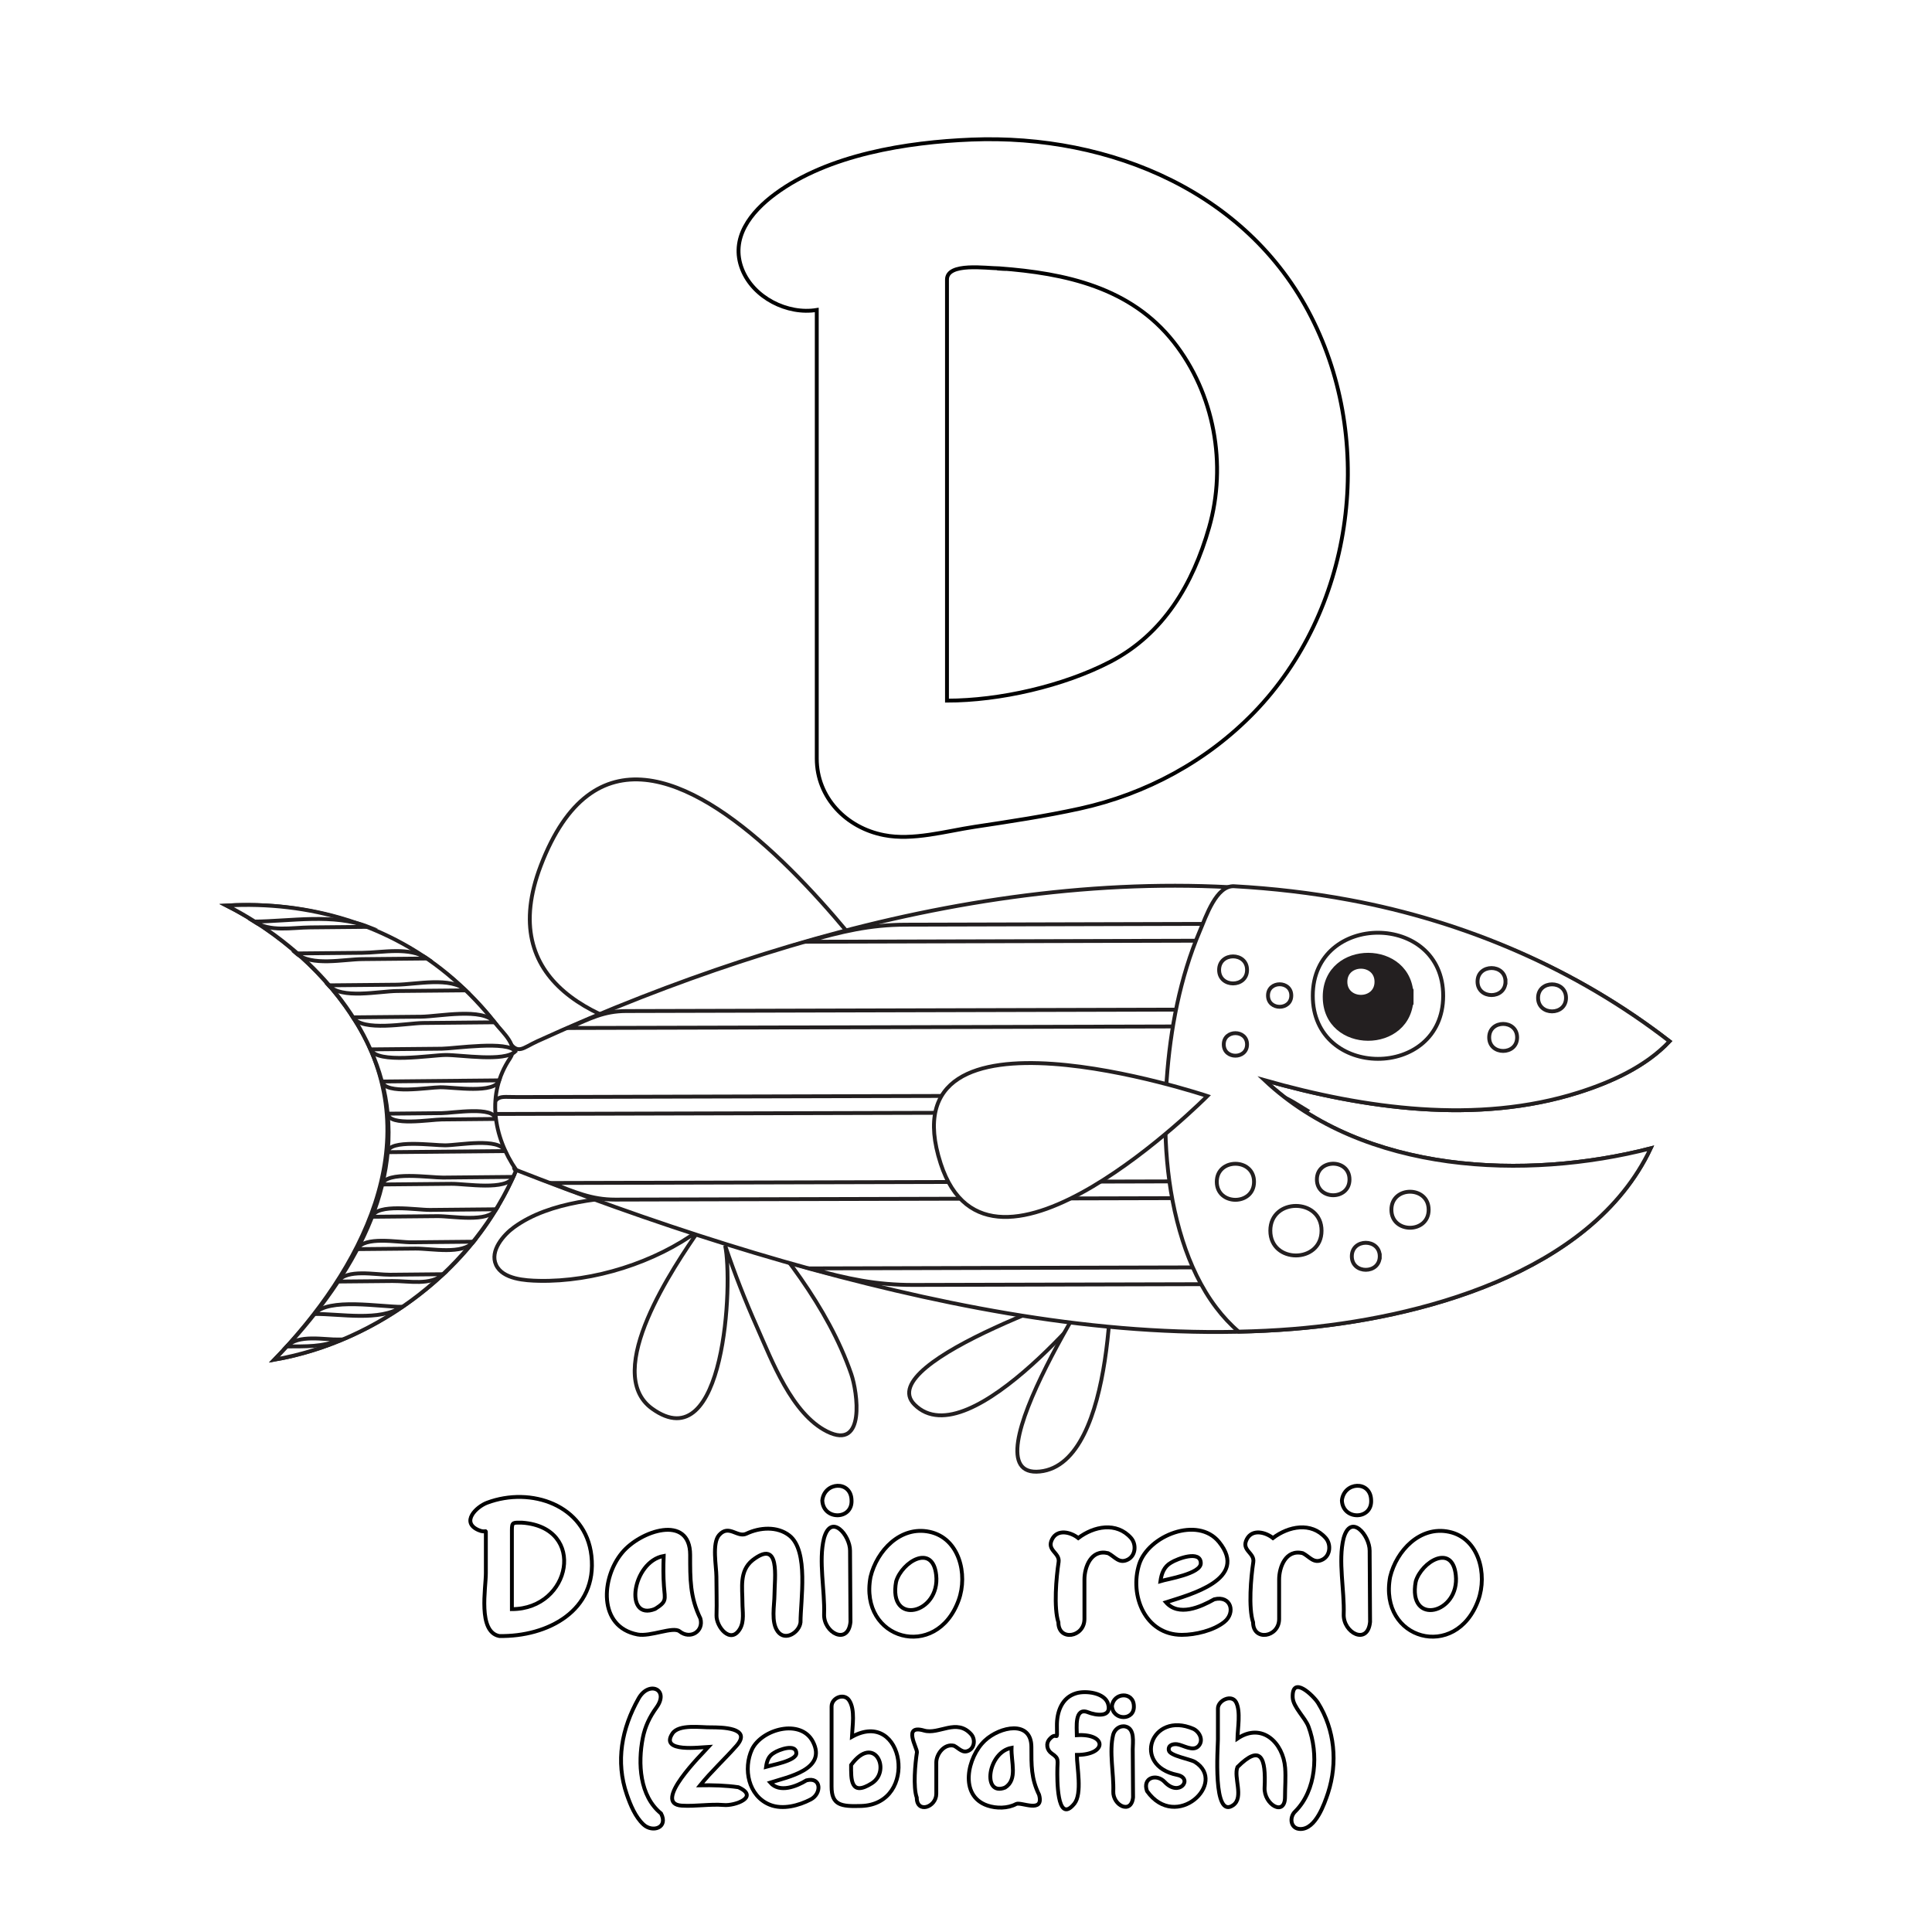 <?xml version="1.0" encoding="utf-8"?>
<!-- Generator: Adobe Illustrator 16.0.0, SVG Export Plug-In . SVG Version: 6.00 Build 0)  -->
<!DOCTYPE svg PUBLIC "-//W3C//DTD SVG 1.1//EN" "http://www.w3.org/Graphics/SVG/1.1/DTD/svg11.dtd">
<svg version="1.1" xmlns="http://www.w3.org/2000/svg" xmlns:xlink="http://www.w3.org/1999/xlink" x="0px" y="0px" width="100%"
	 height="100%" viewBox="0 0 1000 1000" style="enable-background:new 0 0 1000 1000;" xml:space="preserve">
<g id="Layer_3">
	<rect style="fill:#FFFFFF;" width="1000" height="1000"/>
</g>
<g id="Layer_1">
		<path style="fill:#FFFFFF;stroke:#000000;stroke-width:2;" d="M258.437,846.807c-11.232-2.163-6.961-24.708-6.961-32.499
			c0-6.672,0-13.344,0-20.016c0-3.378,0.425-0.451-3.867-2.347c-9.164-4.041-1.142-12.018,4.53-14.144
			c22.604-8.469,51.03,1.133,53.977,27.473C309.306,833.78,283.312,847.243,258.437,846.807z M270.371,788.133
			c-4.68,0-5.414-0.491-5.414,3.725c0,5.37,0,10.74,0,16.109c0,8.307,0,16.612,0,24.918
			C295.669,832.885,303.898,790.635,270.371,788.133C269.413,788.133,272.36,788.281,270.371,788.133z"/>
		<path style="fill:#FFFFFF;stroke:#000000;stroke-width:2;" d="M362.524,837.746c1.841,6.684-5.276,11.026-10.774,6.63
			c-3.343-2.674-15.075,2.902-21.725,1.633c-20.661-3.942-18.803-29.394-8.053-42.296c9.288-11.352,35.249-20.26,35.249,1.105
			C357.221,817.203,357.078,826.58,362.524,837.746z M339.099,832.773c6.15-3.902,5.094-4.693,4.567-11.675
			c-0.394-5.222-0.343-10.498-0.147-15.728C327.19,808.276,322.792,839.316,339.099,832.773
			C339.909,832.26,337.994,833.217,339.099,832.773z"/>
		<path style="fill:#FFFFFF;stroke:#000000;stroke-width:2;" d="M414.346,839.735c-0.616,5.146-7.88,9.956-11.768,4.724
			c-3.61-4.858-1.723-13.47-1.707-19.082c0.026-8.66,3.265-29.18-11.387-17.797c-6.927,5.633-5.193,14.126-5.193,22.055
			c0,4.396,1.064,9.548-1.326,13.525c-4.903,8.174-12.29-1.307-12.1-7.016c0.212-6.714-0.055-13.449-0.055-20.166
			c0-5.145-2.403-17.209,1.437-21.492c5.074-5.656,9.392,1.586,14.094-0.656c6.869-3.273,15.97-3.955,22.253,0.97
			C418.725,802.74,414.346,828.382,414.346,839.735z"/>
		<path style="fill:#FFFFFF;stroke:#000000;stroke-width:2;" d="M425.616,776.642c1.046-9.712,14.824-10.493,15.138-0.222
			C441.362,786.787,426.081,787.01,425.616,776.642z M440.202,839.515c-1.241,12.322-14.018,5.655-13.646-4.033
			c0.441-12.155-2.982-27.575-0.055-39.282c3.668-13.232,13.48-1.518,13.48,6.409C439.98,814.911,440.202,827.211,440.202,839.515z"
			/>
		<path style="fill:#FFFFFF;stroke:#000000;stroke-width:2;" d="M450.587,816.199c3.268-13.556,15.479-26.55,30.539-23.328
			c15.461,3.309,19.873,22.026,15.103,35.294C484.759,860.067,444.449,848.83,450.587,816.199z M463.847,818.52
			c-4.38,23.413,22.921,16.782,20.718-3.314C482.757,798.718,466.943,808.331,463.847,818.52
			C463.626,819.699,464.362,816.826,463.847,818.52z"/>
		<path style="fill:#FFFFFF;stroke:#000000;stroke-width:2;" d="M547.934,808.52c0.737-4.873-6.393-5.979-3.369-11.822
			c2.84-5.494,9.743-3.634,13.535-0.608c8.042-6.109,19.752-8.538,27.293-0.056c2.841,3.199,2.506,9.01-1.547,11.16
			c-4.58,2.435-6.832-1.534-10.276-3.259c-8.876-2.214-12.265,7.307-12.265,13.606c0,6.811,0,13.621,0,20.432
			c0,9.59-13.481,11.68-13.481,1.763C545.344,832.151,546.709,816.446,547.934,808.52C548.006,808.042,547.859,809,547.934,808.52z"
			/>
		<path style="fill:#FFFFFF;stroke:#000000;stroke-width:2;" d="M628.485,827.802c8.712-2.179,11.177,6.911,5.248,11.686
			c-5.574,4.488-15.035,6.711-22.003,6.711c-19.049,0-27.186-20.478-22.086-36.545c4.705-14.819,30.289-25.109,41.327-11.521
			c15.655,19.315-14.957,27.187-27.458,31.216C610.127,836.91,621.431,831.757,628.485,827.802z M606.165,808.797
			c-3.68,2.077-4.955,5.615-5.524,9.613c3.641-1.122,20.883-3.782,20.883-9.282C621.523,802.144,609.333,806.809,606.165,808.797z"
			/>
		<path style="fill:#FFFFFF;stroke:#000000;stroke-width:2;" d="M648.706,808.52c0.737-4.872-6.394-5.979-3.37-11.822
			c2.843-5.49,9.742-3.638,13.535-0.608c8.04-6.104,19.756-8.543,27.293-0.056c2.844,3.198,2.506,9.01-1.547,11.16
			c-4.576,2.435-6.835-1.532-10.275-3.259c-8.877-2.212-12.266,7.305-12.266,13.606c0,6.811,0,13.621,0,20.432
			c0,9.59-13.48,11.68-13.48,1.763C646.116,832.151,647.481,816.446,648.706,808.52C648.778,808.042,648.632,809,648.706,808.52z"/>
		<path style="fill:#FFFFFF;stroke:#000000;stroke-width:2;" d="M694.56,776.642c1.048-9.711,14.824-10.493,15.138-0.222
			C710.308,786.787,695.023,787.01,694.56,776.642z M709.146,839.515c-1.241,12.322-14.018,5.656-13.646-4.033
			c0.441-12.157-2.979-27.572-0.056-39.282c3.674-13.232,13.48-1.519,13.48,6.409C708.924,814.911,709.146,827.211,709.146,839.515z
			"/>
		<path style="fill:#FFFFFF;stroke:#000000;stroke-width:2;" d="M719.531,816.199c3.268-13.556,15.479-26.55,30.539-23.328
			c15.46,3.309,19.872,22.027,15.102,35.294C753.701,860.066,713.393,848.831,719.531,816.199z M732.791,818.52
			c-4.381,23.414,22.922,16.781,20.718-3.314C751.7,798.719,735.888,808.331,732.791,818.52
			C732.57,819.699,733.306,816.826,732.791,818.52z"/>
		<path style="fill:#FFFFFF;stroke:#000000;stroke-width:2;" d="M342.163,938.658c3.853,7.438-4.45,10.025-9.086,5.718
			c-4.245-3.944-6.747-10.095-8.609-15.462c-5.982-17.24-2.638-34.305,6.051-49.759c5.331-9.468,16.067-4.73,9.282,4.642
			c-3.531,4.872-5.923,9.846-7.086,15.735C330.13,912.631,331,929.598,342.163,938.658z"/>
		<path style="fill:#FFFFFF;stroke:#000000;stroke-width:2;" d="M382.19,925.066c11.123,5.071-1.925,9.761-7.542,9.199
			c-7.287-0.57-14.58,0.779-21.795,0.332c-15.665-1.003,10.527-26.758,13.84-30.414c-4.078,0.192-25.364,3.132-18.646-6.92
			c3.316-4.983,14.904-3.08,19.889-3.191c5.205,0,21.691,0.045,13.218,9.613c-6.121,6.921-12.942,13.173-18.771,20.387
			C368.971,923.962,375.681,924.123,382.19,925.066z"/>
		<path style="fill:#FFFFFF;stroke:#000000;stroke-width:2;" d="M417.412,921.504c7.821-1.959,7.966,6.871,2.237,9.861
			c-6.145,3.205-14.474,5.463-21.195,2.756c-11.144-4.49-13.909-18.596-9.219-28.695c5.093-10.492,25.31-16.035,31.543-3.884
			c7.38,14.387-13.164,18.238-22.096,21.122C403.509,928.182,412.29,924.65,417.412,921.504z M400.671,907.25
			c-2.883,1.627-3.717,4.216-4.144,7.209c2.593-0.797,15.663-3.025,15.663-6.961C412.19,902.277,403.087,905.625,400.671,907.25z"/>
		<path style="fill:#FFFFFF;stroke:#000000;stroke-width:2;" d="M445.753,934.764c-10.512,0.353-15.332-0.429-15.332-10.027
			c0-7.259,0-14.518,0-21.775c0-6.559,0-13.117,0-19.676c0-4.546,6.468-7.155,9.105-3.176c3.206,4.837,1.666,13.4,1.419,18.853
			C468.096,883.867,475.928,933.826,445.753,934.764C444.15,934.817,447.577,934.707,445.753,934.764z M440.532,913.548
			c0,7.198-0.445,16.565,10.732,9.463C461.501,916.506,452.529,897.111,440.532,913.548z"/>
		<path style="fill:#FFFFFF;stroke:#000000;stroke-width:2;" d="M474.593,907.042c0.327-2.163-7.681-14.612,3.688-11.312
			c7.71,2.246,16.856-6.547,24.406,1.947c2.121,2.387,1.851,6.773-1.16,8.37c-3.253,1.729-5.167-1.174-7.707-2.444
			c-5.078-1.267-9.199,4.372-9.199,8.604c0,5.422,0,10.844,0,16.266c0,6.976-10.11,10.359-10.11,1.979
			C472.564,924.961,473.697,912.842,474.593,907.042C474.647,906.684,474.537,907.402,474.593,907.042z"/>
		<path style="fill:#FFFFFF;stroke:#000000;stroke-width:2;" d="M537.824,928.962c2.757,9.985-9.435,3.461-11.902,4.797
			c-4.31,2.332-10.234,2.331-14.782,0.798c-14.992-5.062-10.363-25.246-1.352-33.662c7.75-7.239,24.06-10.744,24.06,3.371
			C533.848,913.807,533.679,920.462,537.824,928.962z M520.256,925.232c6.596-4.188,3.037-13.114,3.314-20.553
			C511.118,906.9,508.249,930.047,520.256,925.232C520.863,924.847,519.428,925.564,520.256,925.232z"/>
		<path style="fill:#FFFFFF;stroke:#000000;stroke-width:2;" d="M556.057,933.604c-9.381,11.521-8.785-14.637-8.785-16.913
			c0-5.693,1.094-6.392-2.858-9.068c-2.576-1.742-3.247-5.216-1.036-7.583c3.929-4.324,3.842,2.739,3.688-6.629
			c-0.124-7.24,2.461-14.811,10.059-17.011c4.814-1.395,14.674-0.343,16.42,5.532c2.161,7.338-6.574,5.871-10.359,4.351
			c-7.202-2.863-5.801,8.16-5.801,11.851c15.579-1.011,15.745,10.193,0,10.193C557.383,914.602,560.276,928.395,556.057,933.604
			C555.338,934.486,556.773,932.719,556.057,933.604z"/>
		<path style="fill:#FFFFFF;stroke:#000000;stroke-width:2;" d="M575.53,883.133c0.773-7.193,11.123-7.703,11.354-0.166
			C587.337,890.675,576.135,890.701,575.53,883.133z M586.469,930.288c-0.917,9.109-10.508,4.16-10.234-3.024
			c0.335-9.146-2.256-20.615-0.041-29.462c0.763-2.757,3.506-4.85,6.422-4.144c4.888,1.183,3.688,8.283,3.688,11.769
			C586.304,913.714,586.469,922,586.469,930.288z"/>
		<path style="fill:#FFFFFF;stroke:#000000;stroke-width:2;" d="M593.68,927.057c-2.478-7.01,4.989-9.157,9.157-4.725
			c7.567,8.103,14.987-1.9,6.464-3.646c-23.68-4.814-13.438-33.192,8.328-23.867c3.136,1.438,5.492,5.854,2.777,8.867
			c-2.882,3.202-8.027-0.497-11.146-0.87c-2.138-0.254-4.781,0.464-4.269,3.19c0.528,2.819,11.16,4.508,13.509,5.967
			C635.619,922.659,608.802,948.281,593.68,927.057z"/>
		<path style="fill:#FFFFFF;stroke:#000000;stroke-width:2;" d="M638.348,934.307c-10.844,7.855-7.956-30.126-7.956-33.96
			c0-5.334,0-10.669,0-16.004c0-4.289,7.188-7.587,9.426-3.219c2.434,4.751,0.787,13.564,0.685,18.749
			c12.71-8.585,23.723,2.202,24.686,15.188c0.372,5.018-0.072,10.041-0.072,15.062c0,10.364-10.992,3.899-10.566-4.849
			c0.762-15.454-1.93-22.766-14.047-10.648C638.399,919.872,643.92,930.267,638.348,934.307
			C637.242,935.107,639.452,933.506,638.348,934.307z"/>
		<path style="fill:#FFFFFF;stroke:#000000;stroke-width:2;" d="M670.419,937.58c10.901-10.901,12.098-29.83,6.878-43.839
			c-1.771-4.771-7.917-10.085-8.203-15.083c-0.473-11.983,10.865-0.825,13.094,2.734c8.691,13.938,10.251,30.926,5.221,46.574
			c-1.934,5.798-6.351,18.73-14.254,18.73C667.859,946.697,667.193,940.578,670.419,937.58z"/>
		<path style="fill:#FFFFFF;stroke:#000000;stroke-width:2;" d="M457.562,432.257c-19.461-3.752-34.807-19.343-34.807-39.622
			c0-5.188,0-10.375,0-15.562c0-26.502,0-53.005,0-79.507c0-45.71,0-91.421,0-137.131c-15.202,2.534-32.818-6.389-38.606-20.994
			c-6.412-16.177,4.533-29.765,17.058-39.049c27.529-20.406,68.249-26.806,101.655-28.148
			c71.923-2.89,144.898,27.465,177.352,94.821c31.672,65.396,19.539,149.381-31.052,201.66
			c-24.401,25.216-55.925,42.262-90.129,49.781c-18.013,3.959-36.341,6.701-54.568,9.453
			C489.735,430.182,472.443,435.22,457.562,432.257z M517.23,138.887c-6.679,0-27.071-3.172-27.071,5.82c0,7.206,0,14.411,0,21.616
			c0,25.262,0,50.523,0,75.785c0,40.179,0,80.357,0,120.536c27.254,0,60.285-7.549,84.457-20.096
			c27.752-14.406,42.819-40.271,51.212-69.554c9.332-32.563,2.701-69.333-18.358-96.007
			C585.139,148.702,551.443,141.44,517.23,138.887C512.439,138.887,527.176,139.629,517.23,138.887z"/>
</g>
<g id="Layer_2">
	<path style="fill:#FFFFFF;stroke:#231F20;stroke-width:2;stroke-miterlimit:10;" d="M481.942,540.891
		c0,0-148.69-232.392-202.039-92.854C233.918,568.312,481.942,540.891,481.942,540.891z"/>
	<path style="fill:#FFFFFF;stroke:#231F20;stroke-width:2;stroke-miterlimit:10;" d="M379.34,618.08
		c-14.712-0.653-29.5-0.444-44.194,0.463c-22.343,1.379-50.272,3.029-69.079,16.665c-5.419,3.929-12.658,12.188-9.323,19.471
		c3.435,7.499,15.263,8.132,22.21,8.278c28.261,0.598,60.157-9.476,82.872-26.253c-12.441,17.995-50.465,73.495-24.349,92.367
		c37.909,27.393,41.948-65.698,37.857-84.342c4.827,14.295,10.358,28.389,16.481,42.177c7.709,17.358,18.061,44.941,36.312,54.042
		c20.028,9.986,15.684-20.479,12.462-29.788C428.54,676.329,403.446,645.268,379.34,618.08z"/>
		<path style="fill:#FFFFFF;stroke:#231F20;stroke-width:2;stroke-miterlimit:10;" d="M573.097,664.538
			c0,0-71.159,91.183-99.771,62.439C450.882,704.429,573.097,664.538,573.097,664.538z"/>
		<path style="fill:#FFFFFF;stroke:#231F20;stroke-width:2;stroke-miterlimit:10;" d="M575.176,649.898
			c0,0,3.4,107.619-36.943,111.749C497.886,765.777,575.176,649.898,575.176,649.898z"/>
	<path style="fill:#FFFFFF;stroke:#231F20;stroke-width:2;stroke-miterlimit:10;" d="M654.546,559.113
		c51.564,48.513,135.242,51.866,199.829,35.281c-30.674,65.08-120.87,88.286-185.036,93.466
		c-78.835,6.364-158.68-7.248-234.769-27.04c-39.229-10.204-77.933-22.436-116.106-36.054c-17.18-6.129-34.265-12.52-51.255-19.159
		c-6.48,15.301-15.337,29.556-26.271,42.072c-24.826,28.419-61.49,49.631-98.899,56.077c44.629-46.26,79.98-111.978,43.022-173.368
		c-15.668-26.026-40.713-47.958-67.789-61.689c54.055-3.085,105.198,18.008,138.916,60.684c2.443,3.093,4.782,6.267,7.012,9.516
		c4.968,7.238,7.22,3.57,14.972,0.033c17.772-8.107,35.765-15.734,53.963-22.835c33.441-13.048,67.56-24.376,102.259-33.589
		c144.032-38.24,306.936-38.628,429.752,56.464c-12.252,13.066-30.252,21.166-46.994,26.474
		C764.619,582.1,706.448,573.841,654.546,559.113z"/>
		<path style="fill:#FFFFFF;stroke:#231F20;stroke-width:2;stroke-miterlimit:10;" d="M645.118,478.152
			c-36.654,0.097-73.31,0.193-109.964,0.291c-22.146,0.058-44.293,0.117-66.44,0.175c-18.523,0.049-33.108,3.564-51.398,8.827
			c76.563-0.202,153.126-0.404,229.688-0.605C646.166,483.989,645.537,481.093,645.118,478.152z"/>
		<path style="fill:#FFFFFF;stroke:#231F20;stroke-width:2;stroke-miterlimit:10;" d="M653.78,522.472
			c-59.29,0.152-118.581,0.304-177.872,0.456c-39.085,0.101-78.17,0.2-117.256,0.301c-11.522,0.029-23.044,0.059-34.567,0.089
			c-11.543,0.029-18.644,3.861-29.884,8.77c122.95-0.312,245.9-0.622,368.85-0.934C659.854,528.376,656.755,525.486,653.78,522.472z
			"/>
		<path style="fill:#FFFFFF;stroke:#231F20;stroke-width:2;stroke-miterlimit:10;" d="M251.962,576.598
			c135.385-0.352,270.77-0.703,406.153-1.054c3.999-0.011,15.178,2.046,18.427-0.767c-11.572-7.002-11.522-7.971-23.479-7.939
			c-12.257,0.031-24.513,0.062-36.77,0.095c-40.286,0.104-80.572,0.208-120.859,0.312c-75.719,0.196-151.438,0.392-227.157,0.588
			C257.146,567.86,258.191,566.207,251.962,576.598z"/>
		<path style="fill:#FFFFFF;stroke:#231F20;stroke-width:2;stroke-miterlimit:10;" d="M674.266,611.309
			c-128.962,0.332-257.924,0.664-386.886,0.995c-0.701,0.002-1.401,0.004-2.102,0.006c12.193,4.627,20.765,8.632,33.182,8.601
			c12.823-0.033,25.647-0.066,38.471-0.1c41.236-0.106,82.472-0.213,123.708-0.319c41.989-0.108,83.978-0.217,125.966-0.325
			c13.787-0.035,27.575-0.071,41.362-0.106C660.922,620.026,662.163,619.543,674.266,611.309z"/>
		<path style="fill:#FFFFFF;stroke:#231F20;stroke-width:2;stroke-miterlimit:10;" d="M661.234,655.892
			c-80.688,0.211-161.374,0.422-242.061,0.633c19.601,5.399,34.165,8.606,53.774,8.557c23.657-0.062,47.314-0.122,70.973-0.183
			c23.868-0.062,47.735-0.123,71.604-0.185c7.432-0.02,14.863-0.038,22.296-0.058C646.849,664.633,653.029,660.177,661.234,655.892z
			"/>
	<path style="fill:#FFFFFF;stroke:#231F20;stroke-width:2;stroke-miterlimit:10;" d="M654.546,559.113
		c51.564,48.513,135.242,51.866,199.829,35.281c-30.674,65.08-120.87,88.286-185.036,93.466c-9.391,0.759-18.805,1.21-28.223,1.396
		c-4.293-3.693-8.153-7.876-11.576-12.385c-7.898-10.403-13.465-22.435-17.422-34.836c-8.504-26.654-10.187-55.401-8.233-83.17
		c1.838-26.142,6.86-52.729,17.131-76.941c3.251-7.665,8.576-23.717,17.752-23.207c20.006,1.111,39.951,3.417,59.652,7.087
		c60.117,11.199,117.285,35.661,165.727,73.167c-12.252,13.066-30.252,21.166-46.994,26.474
		C764.619,582.1,706.448,573.841,654.546,559.113z"/>
	<path style="fill:#FFFFFF;stroke:#231F20;stroke-width:2;stroke-miterlimit:10;" d="M746.986,515.498
		c-0.101,43.52-67.59,43.365-67.489-0.155C679.593,471.822,747.087,471.978,746.986,515.498z"/>
	<path style="fill:#231F20;stroke:#231F20;stroke-width:2;stroke-miterlimit:10;" d="M730.647,515.995
		c-0.066,29.015-45.059,28.91-44.992-0.104C685.722,486.878,730.716,486.982,730.647,515.995
		C730.619,528.42,730.677,503.57,730.647,515.995z"/>
	<path style="fill:#FFFFFF;stroke:#231F20;stroke-width:2;stroke-miterlimit:10;" d="M712.455,508.188
		c-0.025,10.363-16.095,10.327-16.069-0.037C696.411,497.787,712.476,497.824,712.455,508.188
		C712.444,512.625,712.464,503.75,712.455,508.188z"/>
	<path style="fill:#FFFFFF;stroke:#231F20;stroke-width:2;stroke-miterlimit:10;" d="M267.209,605.607
		c-21.424,50.661-71.025,88.712-125.17,98.149c33.551-34.72,65.253-81.152,58.092-131.881
		c-6.394-45.297-43.36-83.104-82.859-103.176c42.622-2.43,84.792,9.694,117.275,37.943c7.816,6.798,15.049,14.348,21.445,22.5
		c4.736,5.968,12.422,12.076,7.949,18.709C251.663,566.057,255.272,588.315,267.209,605.607
		C266.7,606.811,264.887,602.243,267.209,605.607z"/>
	<path style="fill:#FFFFFF;stroke:#231F20;stroke-width:2;stroke-miterlimit:10;" d="M624.927,567.305
		c0,0-167.544-56.048-138.034,34.95C512.331,680.69,624.927,567.305,624.927,567.305z"/>
		<path style="fill:#FFFFFF;stroke:#231F20;stroke-width:2;stroke-miterlimit:10;" d="M190.546,479.731
			c-9.946,0.095-19.892,0.19-29.838,0.285c-9.954,0.095-20.772,2.482-29.209-2.993C150.294,476.845,172.878,472.696,190.546,479.731
			z"/>
		<path style="fill:#FFFFFF;stroke:#231F20;stroke-width:2;stroke-miterlimit:10;" d="M221.022,496.12
			c-11.127,0.105-22.254,0.211-33.381,0.317c-10.031,0.095-26.39,3.866-34.271-2.939c11.393-0.108,22.786-0.216,34.18-0.324
			C198.086,493.074,212.092,489.894,221.022,496.12z"/>
		<path style="fill:#FFFFFF;stroke:#231F20;stroke-width:2;stroke-miterlimit:10;" d="M241.039,512.612
			c-11.83,0.11-23.66,0.222-35.49,0.332c-9.272,0.087-29.015,4.422-35.497-2.938c11.715-0.109,23.431-0.219,35.146-0.329
			C214.987,509.586,233.622,505.374,241.039,512.612z"/>
		<path style="fill:#FFFFFF;stroke:#231F20;stroke-width:2;stroke-miterlimit:10;" d="M255.993,529.143
			c-12.336,0.117-24.672,0.235-37.008,0.353c-8.389,0.08-31.423,4.671-36.309-2.925c11.78-0.111,23.561-0.222,35.341-0.332
			C227.137,526.152,249.925,521.409,255.993,529.143z"/>
		<path style="fill:#FFFFFF;stroke:#231F20;stroke-width:2;stroke-miterlimit:10;" d="M266.724,544.239
			c-5.749,5.527-28.258,1.747-36.018,1.82c-7.847,0.074-35.495,4.808-38.949-2.902c12.304-0.116,24.607-0.232,36.911-0.349
			C235.092,542.748,263.117,538.479,266.724,544.239z"/>
		<path style="fill:#FFFFFF;stroke:#231F20;stroke-width:2;stroke-miterlimit:10;" d="M258.39,559.203
			c-2.357,7.067-23.529,3.497-30.427,3.562c-6.588,0.062-28.386,3.979-30.291-2.987C217.912,559.587,238.15,559.395,258.39,559.203z
			"/>
		<path style="fill:#FFFFFF;stroke:#231F20;stroke-width:2;stroke-miterlimit:10;" d="M256.448,579.165
			c-9.252,0.089-18.504,0.177-27.755,0.266c-6.064,0.058-27.339,3.712-28.022-2.997c9.248-0.089,18.496-0.178,27.744-0.266
			C234.562,576.108,255.634,572.441,256.448,579.165z"/>
		<path style="fill:#FFFFFF;stroke:#231F20;stroke-width:2;stroke-miterlimit:10;" d="M261.471,595.799
			c-20.266,0.189-40.532,0.378-60.798,0.567c0.616-6.801,23.634-3.488,29.8-3.546C237.77,592.752,258.071,588.703,261.471,595.799z"
			/>
		<path style="fill:#FFFFFF;stroke:#231F20;stroke-width:2;stroke-miterlimit:10;" d="M265.65,609.162
			c-3.263,7.284-24.702,3.51-31.918,3.578c-11.968,0.113-23.935,0.227-35.902,0.34c1.777-7.088,24.842-3.512,31.496-3.574
			C241.434,609.391,253.542,609.276,265.65,609.162z"/>
		<path style="fill:#FFFFFF;stroke:#231F20;stroke-width:2;stroke-miterlimit:10;" d="M256.846,625.926
			c-4.35,7.113-22.758,3.479-30.432,3.551c-11.29,0.105-22.58,0.212-33.869,0.318c2.771-7.067,23.051-3.48,29.985-3.546
			C233.969,626.142,245.408,626.033,256.846,625.926z"/>
		<path style="fill:#FFFFFF;stroke:#231F20;stroke-width:2;stroke-miterlimit:10;" d="M245.101,642.708
			c-5.521,6.93-21.794,3.476-30.077,3.554c-10.047,0.094-20.095,0.188-30.143,0.283c3.708-6.907,20.958-3.464,28.217-3.533
			C223.767,642.91,234.434,642.81,245.101,642.708z"/>
		<path style="fill:#FFFFFF;stroke:#231F20;stroke-width:2;stroke-miterlimit:10;" d="M229.435,659.535
			c-6.478,6.027-17.831,3.443-26.358,3.523c-9.377,0.089-18.755,0.177-28.132,0.265c4.394-6.699,19.456-3.455,26.952-3.526
			C211.076,659.71,220.255,659.622,229.435,659.535z"/>
		<path style="fill:#FFFFFF;stroke:#231F20;stroke-width:2;stroke-miterlimit:10;" d="M207.993,676.414
			c-11.453,7.672-31.697,3.567-45.21,3.696C169.588,671.532,197.135,676.519,207.993,676.414z"/>
		<path style="fill:#FFFFFF;stroke:#231F20;stroke-width:2;stroke-miterlimit:10;" d="M176.097,693.391
			c-9.459,3.926-17.499,3.436-27.639,3.527C154.343,690.501,167.639,693.471,176.097,693.391z"/>
	<path style="fill:#FFFFFF;stroke:#231F20;stroke-width:2;stroke-miterlimit:10;" d="M649.086,611.695
		c0,12.435-19.28,12.435-19.28,0S649.086,599.261,649.086,611.695z"/>
	<path style="fill:#FFFFFF;stroke:#231F20;stroke-width:2;stroke-miterlimit:10;" d="M698.495,610.49c0,10.881-16.87,10.881-16.87,0
		S698.495,599.609,698.495,610.49z"/>
	<path style="fill:#FFFFFF;stroke:#231F20;stroke-width:2;stroke-miterlimit:10;" d="M684.033,637.002
		c0,17.098-26.511,17.098-26.511,0C657.522,619.905,684.033,619.905,684.033,637.002z"/>
	<path style="fill:#FFFFFF;stroke:#231F20;stroke-width:2;stroke-miterlimit:10;" d="M739.468,626.156
		c0,12.435-19.279,12.435-19.279,0C720.188,613.723,739.468,613.722,739.468,626.156z"/>
	<path style="fill:#FFFFFF;stroke:#231F20;stroke-width:2;stroke-miterlimit:10;" d="M714.161,650.259
		c0,9.327-14.462,9.326-14.462,0C699.699,640.93,714.161,640.93,714.161,650.259C714.161,654.252,714.161,646.265,714.161,650.259z"
		/>
	<path style="fill:#FFFFFF;stroke:#231F20;stroke-width:2;stroke-miterlimit:10;" d="M645.47,502.029c0,9.327-14.462,9.327-14.462,0
		S645.47,492.702,645.47,502.029z"/>
	<path style="fill:#FFFFFF;stroke:#231F20;stroke-width:2;stroke-miterlimit:10;" d="M668.367,515.285
		c0,7.775-12.053,7.775-12.053,0S668.367,507.51,668.367,515.285z"/>
	<path style="fill:#FFFFFF;stroke:#231F20;stroke-width:2;stroke-miterlimit:10;" d="M645.47,540.593c0,7.775-12.051,7.775-12.051,0
		C633.419,532.816,645.47,532.816,645.47,540.593z"/>
	<path style="fill:#FFFFFF;stroke:#231F20;stroke-width:2;stroke-miterlimit:10;" d="M779.235,508.055
		c0,9.326-14.462,9.325-14.462,0C764.773,498.729,779.235,498.728,779.235,508.055C779.235,512.047,779.235,504.062,779.235,508.055
		z"/>
	<path style="fill:#FFFFFF;stroke:#231F20;stroke-width:2;stroke-miterlimit:10;" d="M810.569,516.49c0,9.328-14.462,9.328-14.462,0
		C796.107,507.163,810.569,507.163,810.569,516.49z"/>
	<path style="fill:#FFFFFF;stroke:#231F20;stroke-width:2;stroke-miterlimit:10;" d="M785.261,536.978c0,9.326-14.46,9.327-14.46,0
		C770.801,527.651,785.261,527.652,785.261,536.978z"/>
</g>
</svg>
